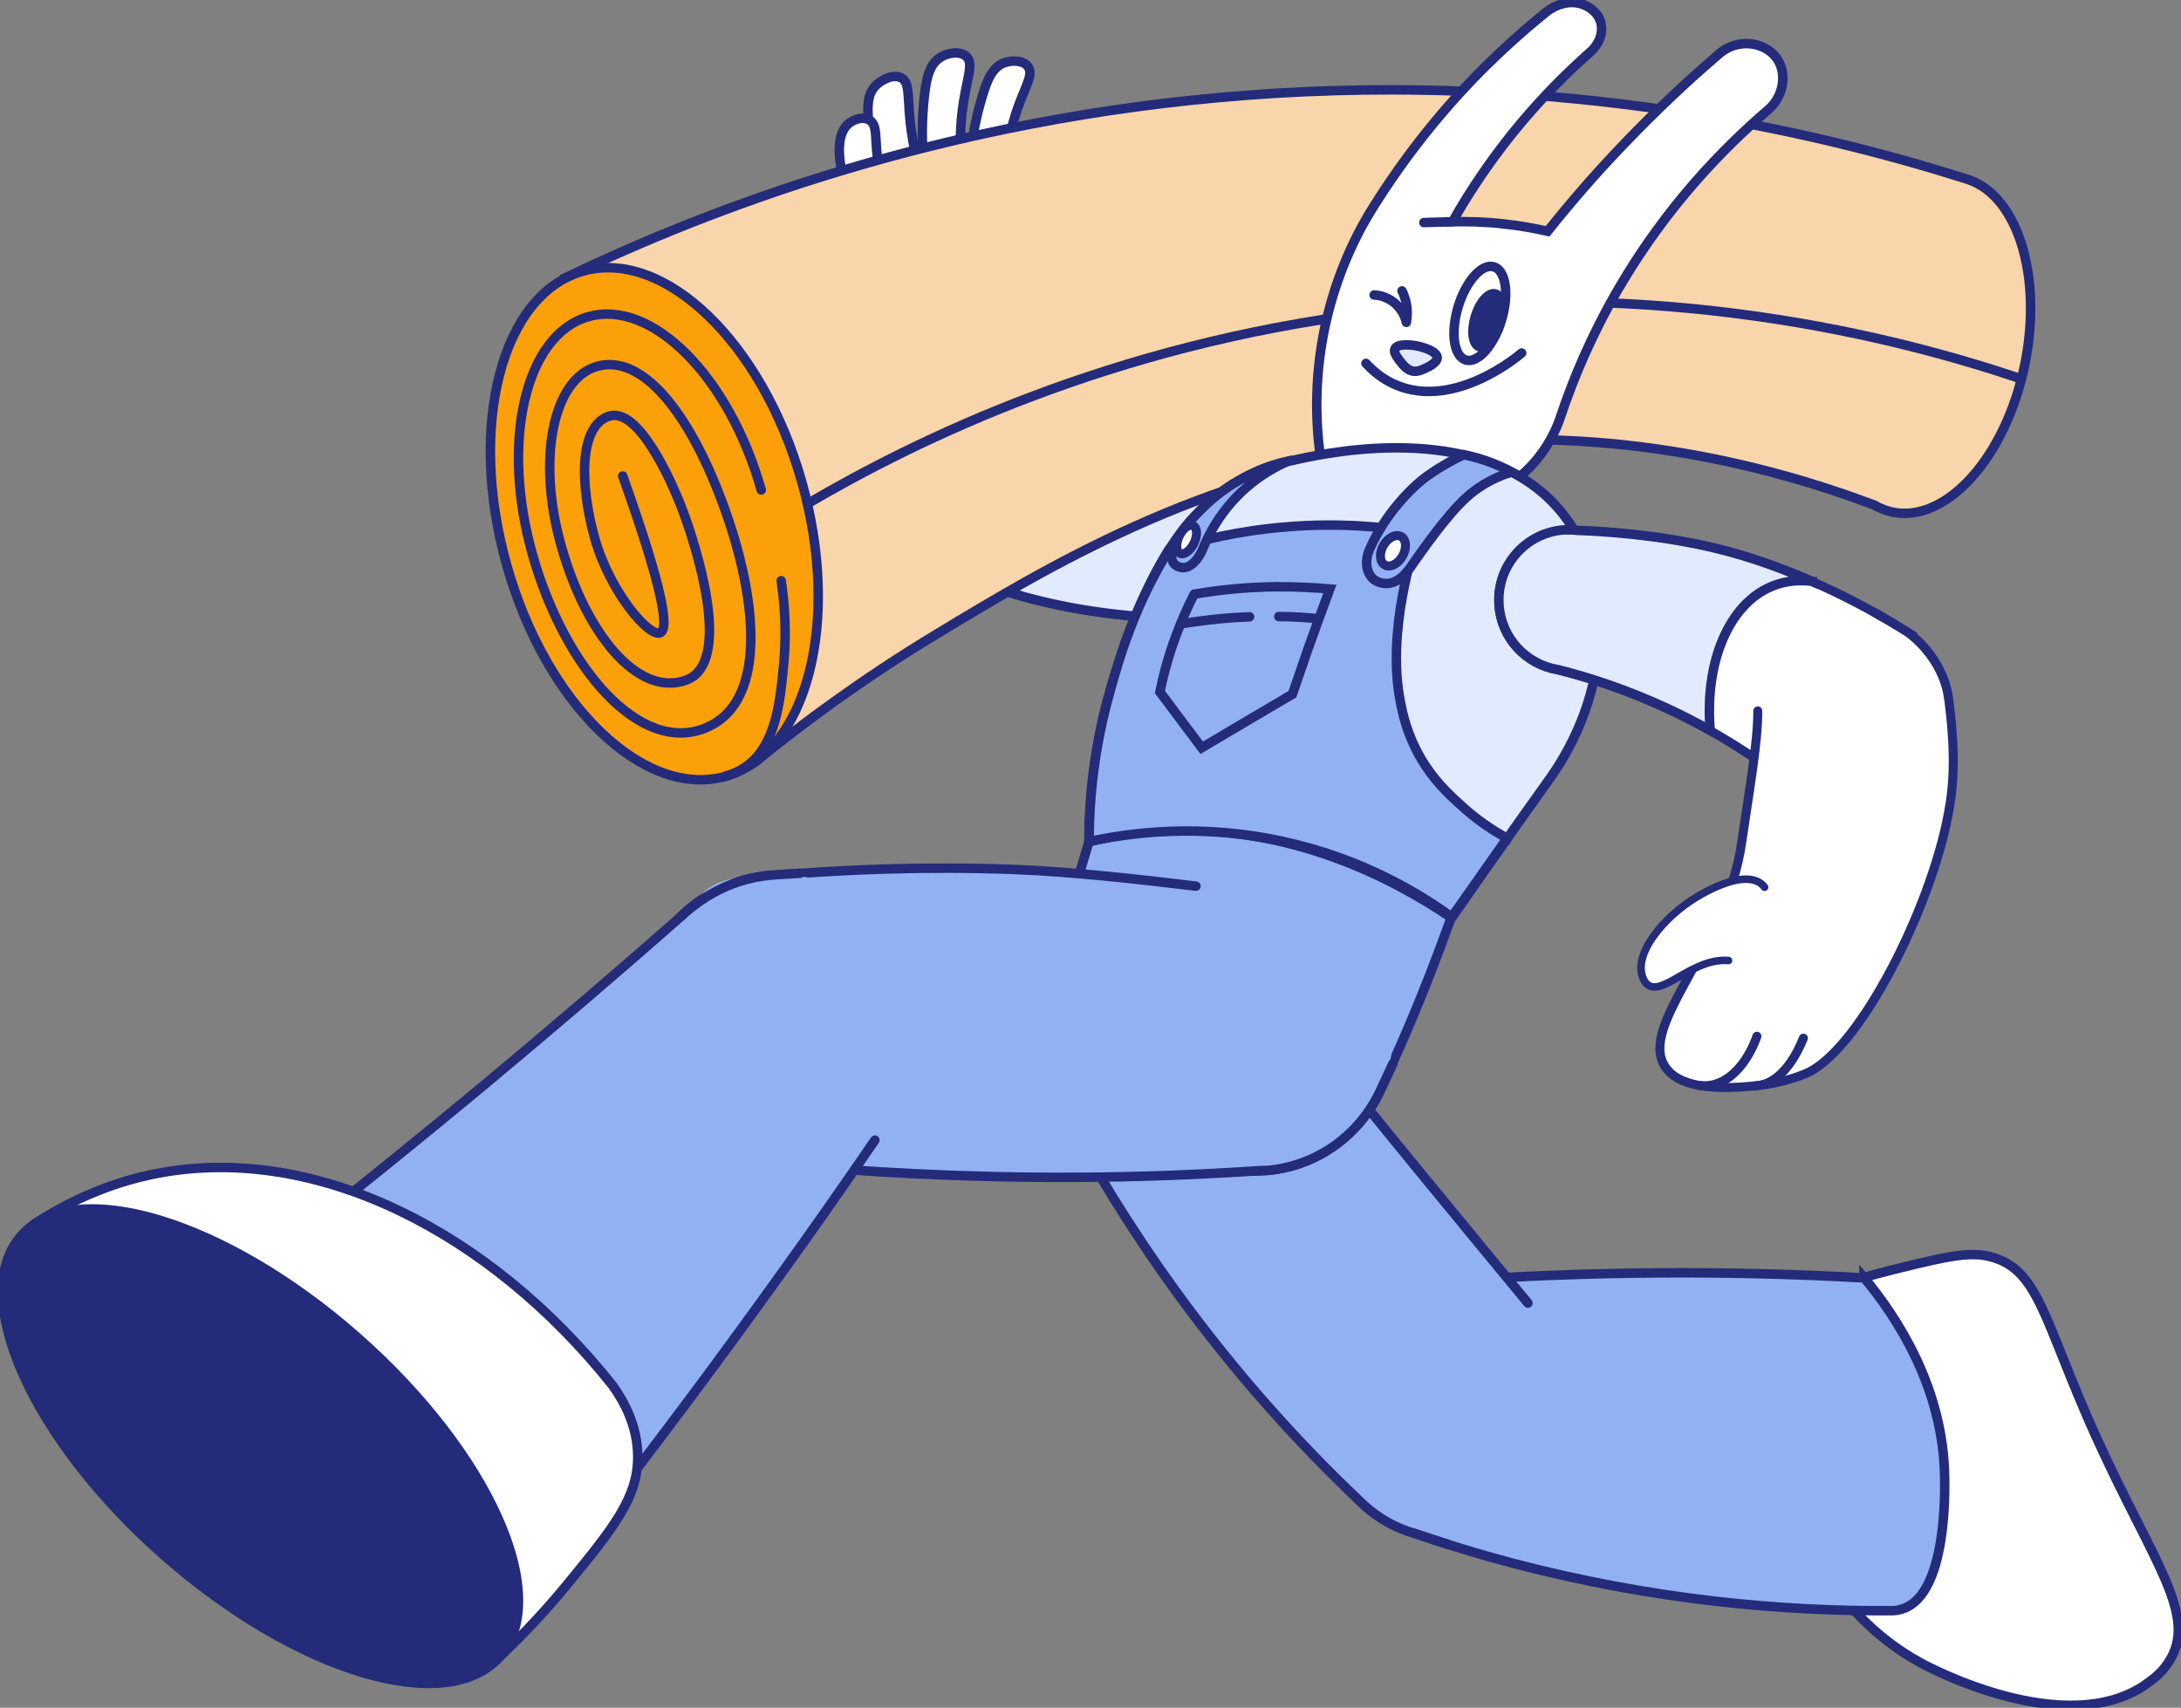 <svg width="461" height="361" viewBox="0 0 461 361" fill="none" xmlns="http://www.w3.org/2000/svg">
  <rect x="0" y="0" width="461" height="361" fill="#808080" stroke="none"/>
  <g clip-path="url(#clip0_2014_2269)">
    <path
        d="M453.434 356.145C454.993 355.047 456.726 353.833 458.228 351.579C464.985 341.696 455.167 330.541 442.865 303.319C431.834 278.755 431.025 268.294 420.629 265.635C416.355 264.537 411.331 265.635 401.512 268.062C387.94 271.357 377.255 275.518 370.267 278.639C370.325 283.032 371.884 332.853 405.902 351.464C407.865 352.562 436.396 367.704 453.376 356.203L453.434 356.145Z"
        fill="white" stroke="#232B7A" stroke-width="2" stroke-miterlimit="10"/>
    <path
        d="M394.004 270.143C365.242 268.525 336.076 268.698 306.448 270.779C305.755 270.779 305.119 270.894 304.426 270.952C304.195 270.952 303.907 270.952 303.676 271.01C288.775 272.571 277.917 285.922 279.534 300.833C280.631 311.526 287.793 320.08 297.265 323.548C297.265 323.548 297.265 323.548 297.323 323.548C297.438 323.548 297.496 323.605 297.611 323.663C304.715 326.148 312.223 328.46 320.136 330.541C349.764 338.286 376.967 340.655 400.011 340.482C400.588 340.482 401.455 340.366 402.379 340.02C411.446 336.725 411.1 315.687 411.042 312.162C410.753 293.32 400.935 278.408 394.004 270.085V270.143Z"
        fill="#92B1F4" stroke="#232B7A" stroke-width="2" stroke-miterlimit="10"/>
    <path
        d="M224.551 93.111C224.436 92.88 222.588 90.048 221.432 87.967C221.432 87.967 218.371 82.592 216.639 76.928C216.639 76.812 216.235 75.425 215.946 74.096C214.675 67.854 215.83 63.23 216.523 56.005C217.794 42.943 215.888 39.591 214.964 38.262C214.444 37.453 213.116 35.661 210.806 34.274C206.185 31.499 201.276 32.309 198.446 32.829C196.887 33.118 187.935 34.563 182.217 42.018C175.113 51.266 177.019 63.577 178.809 75.02C179.791 81.494 181.351 86.233 182.39 89.412C185.971 100.393 190.707 108.716 194.345 114.322C197.637 119.409 203.355 122.819 209.881 122.819C220.104 122.819 228.363 114.554 228.363 104.324C228.363 94.094 226.226 95.654 224.609 93.169L224.551 93.111Z"
        fill="white" stroke="#232B7A" stroke-width="2" stroke-miterlimit="10" stroke-linecap="round"/>
    <path
        d="M253.949 101.434C246.094 100.914 235.813 98.948 225.764 92.822C224.205 91.897 221.375 89.874 221.375 89.874C218.198 87.331 214.213 85.829 209.824 85.829C199.601 85.829 191.342 94.094 191.342 104.324C191.342 114.554 195.385 117.675 201.334 120.738C201.334 120.738 203.009 121.547 203.875 121.836C207.34 123.281 211.614 124.842 216.581 126.171C217.909 126.518 222.241 127.731 228.363 128.772C234.485 129.812 242.917 130.852 253.255 130.795C261.341 130.795 267.925 124.206 267.925 116.114C267.925 108.023 261.745 101.838 254.006 101.434H253.949Z"
        fill="white" stroke="#232B7A" stroke-width="2" stroke-miterlimit="10"/>
    <path
        d="M253.949 101.434C247.364 101.029 239.163 99.526 230.789 95.538C228.652 95.481 222.357 95.538 217.043 99.989C210.517 105.422 208.264 115.247 211.441 124.61C213.058 125.13 214.733 125.651 216.523 126.171C217.852 126.518 222.183 127.731 228.305 128.772C234.427 129.812 242.86 130.852 253.198 130.795C261.283 130.795 267.867 124.206 267.867 116.114C267.867 108.023 261.688 101.838 253.949 101.434Z"
        fill="#E2EAFF" stroke="#232B7A" stroke-width="2" stroke-miterlimit="10"/>
    <path
        d="M209.188 40.4C213 39.071 211.556 32.771 215.195 22.599C216.87 17.975 218.487 15.605 217.274 14.045C216.235 12.715 213.809 12.658 212.076 13.351C209.882 14.276 208.9 16.472 208.033 19.073C205.723 26.067 203.24 38.897 207.109 40.516C207.918 40.862 208.784 40.516 209.131 40.458L209.188 40.4Z"
        fill="white" stroke="#232B7A" stroke-width="2" stroke-miterlimit="10" stroke-linecap="round"/>
    <path
        d="M200.872 41.036C204.626 38.897 201.854 32.597 203.702 21.269C204.568 16.068 205.781 13.293 204.222 11.906C202.893 10.75 200.294 11.097 198.677 12.195C196.598 13.582 195.963 16.068 195.558 18.957C194.461 26.76 194.461 40.631 198.793 41.556C199.717 41.729 200.525 41.267 200.872 41.094V41.036Z"
        fill="white" stroke="#232B7A" stroke-width="2" stroke-miterlimit="10" stroke-linecap="round"/>
    <path
        d="M194.288 43.348C196.829 41.325 193.479 36.065 192.382 25.72C191.804 20.171 192.324 17.339 190.418 16.414C188.801 15.663 186.317 16.761 184.931 18.264C183.603 19.767 183.199 21.79 183.603 25.72C184.181 31.268 186.664 43.752 192.093 43.926C192.382 43.926 193.421 43.926 194.288 43.29V43.348Z"
        fill="white" stroke="#232B7A" stroke-width="2" stroke-miterlimit="10" stroke-linecap="round"/>
    <path
        d="M189.09 48.723C190.822 46.931 187.357 43.059 185.855 35.776C184.643 29.823 185.798 26.413 183.661 25.315C182.39 24.622 180.657 25.2 179.618 25.951C176.441 28.205 177.481 34.1 177.943 36.412C178.925 41.903 182.332 49.185 186.78 49.416C187.242 49.416 188.397 49.474 189.09 48.781V48.723Z"
        fill="white" stroke="#232B7A" stroke-width="2" stroke-miterlimit="10" stroke-linecap="round"/>
    <path
        d="M416.24 38.03C416.124 38.03 416.009 37.973 415.893 37.915C415.778 37.915 415.662 37.857 415.547 37.799C383.551 27.685 330.127 15.143 263.825 20.113C199.255 24.968 149.47 44.33 119.611 58.664C133.183 92.649 146.698 126.575 160.27 160.56C169.107 153.393 181.813 143.799 197.984 134.031C221.317 119.929 253.544 100.451 296.918 94.614C337.924 89.123 372.924 98.024 396.141 106.751C397.354 107.445 398.625 107.965 400.011 108.254C411.389 110.623 423.921 96.694 427.964 77.159C431.776 58.606 426.578 41.672 416.24 38.03Z"
        fill="#F8D5AA" stroke="#232B7A" stroke-width="2" stroke-miterlimit="10" stroke-linecap="round"/>
    <path
        d="M153.4 164.103C170.618 159.227 177.817 131.372 169.48 101.886C161.142 72.4 140.425 52.45 123.207 57.326C105.989 62.202 98.789 90.057 107.127 119.543C115.464 149.029 136.182 168.979 153.4 164.103Z"
        fill="#FCA00A" stroke="#232B7A" stroke-width="2" stroke-miterlimit="10" stroke-linecap="round"/>
    <path
        d="M131.624 100.625C140.633 125.882 141.269 132.875 139.594 133.742C137.284 134.898 128.794 125.073 125.617 113.456C122.672 102.705 122.267 90.337 128.563 88.025C134.8 85.713 141.904 101.492 144.387 108.138C146.871 114.785 155.245 140.158 144.965 143.799C134.685 147.44 123.769 133.742 118.629 115.421C113.431 97.099 116.838 80.107 126.195 77.448C135.551 74.789 145.369 86.695 152.531 105.826C159.75 124.957 162.927 148.307 149.066 153.913C135.262 159.52 119.38 141.314 112.564 117.27C105.749 93.227 111.063 70.686 124.404 66.929C137.746 63.172 154.09 79.529 160.905 103.572"
        stroke="#232B7A" stroke-width="2" stroke-miterlimit="10" stroke-linecap="round"/>
    <path
        d="M165.121 122.761C166.219 130.101 166.045 136.228 165.641 140.447C164.89 148.538 163.966 157.901 157.325 162.294C155.823 163.276 154.321 163.797 153.339 164.086"
        stroke="#232B7A" stroke-width="2" stroke-miterlimit="10" stroke-linecap="round"/>
    <path
        d="M170.724 106.462C193.883 92.88 234.832 72.882 289.757 66.12C351.554 58.491 401.05 71.264 427.271 80.107"
        stroke="#232B7A" stroke-width="2" stroke-miterlimit="10" stroke-linecap="round"/>
    <path
        d="M279.014 96.059C278.148 89.412 277.57 78.777 280.689 66.351C283.23 56.236 287.273 48.434 290.565 43.29C300.095 28.205 309.971 17.744 316.959 11.155C320.771 7.571 324.121 4.739 326.489 2.832C328.972 0.694 332.206 -0.058 334.805 1.04C335.267 1.214 337.462 2.139 338.271 4.45C339.022 6.704 338.097 9.363 335.961 11.155C327.875 18.322 319.269 27.569 311.588 39.36C309.913 41.903 308.411 44.388 307.025 46.873C310.202 46.816 313.84 46.873 317.825 47.336C321.233 47.682 324.352 48.261 327.124 48.896C331.86 42.943 337.231 36.701 343.353 30.343C350.11 23.292 356.752 17.05 363.048 11.675C366.975 7.918 373.039 8.727 375.58 12.369C377.775 15.49 377.082 20.518 373.501 23.408C364.318 31.326 352.363 43.463 342.198 60.86C336.48 70.628 332.611 79.876 329.954 87.794C329.145 90.337 327.297 94.729 323.312 98.833C320.598 101.607 317.825 103.341 315.804 104.381C303.618 101.665 291.374 98.891 279.187 96.174L279.014 96.059Z"
        fill="white" stroke="#232B7A" stroke-width="2" stroke-miterlimit="10"/>
    <path d="M300.961 47.047L306.968 46.873" stroke="#232B7A" stroke-width="2" stroke-miterlimit="10"
          stroke-linecap="round"/>
    <path
        d="M288.717 76.812C291.027 79.297 293.28 80.627 295.07 81.378C307.487 86.638 321.06 75.136 321.637 74.616"
        stroke="#232B7A" stroke-width="2" stroke-miterlimit="10" stroke-linecap="round"/>
    <path
        d="M298.824 78.488C297.438 78.315 296.572 77.159 295.936 76.35C295.243 75.425 294.492 74.442 294.839 73.749C295.417 72.477 298.766 72.998 299.113 73.055C300.846 73.344 303.733 74.269 303.791 75.599C303.791 76.812 301.423 77.795 300.903 78.026C300.21 78.315 299.633 78.546 298.824 78.488Z"
        fill="#E2EAFF" stroke="#232B7A" stroke-width="2" stroke-miterlimit="10"/>
    <path
        d="M290.45 62.363C291.143 62.363 292.875 62.594 294.55 63.866C296.572 65.426 297.149 67.565 297.265 68.143C297.438 67.102 297.611 65.426 297.091 63.461C296.86 62.71 296.629 62.016 296.341 61.496"
        stroke="#232B7A" stroke-width="2" stroke-linecap="round" stroke-linejoin="round"/>
    <path
        d="M317.384 67.639C319.026 62.2 318.301 57.17 315.767 56.404C313.232 55.638 309.847 59.427 308.206 64.866C306.565 70.306 307.29 75.336 309.824 76.102C312.359 76.867 315.743 73.079 317.384 67.639Z"
        fill="white" stroke="#232B7A" stroke-width="2" stroke-miterlimit="10" stroke-linecap="round"/>
    <path
        d="M317.029 68.51C317.96 65.423 317.552 62.57 316.117 62.136C314.681 61.703 312.763 63.853 311.832 66.939C310.901 70.026 311.31 72.879 312.745 73.313C314.18 73.746 316.098 71.596 317.029 68.51Z"
        fill="#232B7A" stroke="#232B7A" stroke-width="2" stroke-miterlimit="10" stroke-linecap="round"/>
    <path
        d="M230.153 177.957C230.211 161.08 233.734 147.96 236.68 139.58C241.3 126.344 247.711 108.08 264.691 100.104C268.503 98.313 271.506 97.677 274.798 96.983C281.036 95.654 314.707 88.429 330.532 108.89C341.62 123.165 340.696 146.747 326.951 165.473C323.774 169.923 318.865 176.801 312.916 185.297C311.819 186.915 308.123 192.291 302.982 199.4C302.347 200.324 302.001 200.729 301.943 200.845C293.626 211.653 240.607 209.861 231.597 185.471C230.847 183.448 230.211 181.714 230.269 178.073L230.153 177.957Z"
        fill="#E2EAFF" stroke="#232B7A" stroke-width="2" stroke-miterlimit="10"/>
    <path
        d="M402.09 132.933C396.95 129.754 381.183 120.391 362.586 115.941C350.399 112.993 337.635 112.3 333.477 112.184C332.611 112.068 331.687 112.068 330.763 112.068C330.763 112.068 330.647 112.068 330.589 112.068C322.504 112.646 316.324 119.64 316.844 127.789C317.248 134.898 322.561 140.504 329.261 141.603C336.018 143.279 343.931 145.88 352.421 149.81C363.221 154.838 371.826 160.618 378.353 165.704C382.222 168.998 387.247 170.848 392.676 170.501C403.88 169.865 412.428 160.213 411.735 149.058C411.331 142.181 407.519 136.285 402.032 132.933H402.09Z"
        fill="white" stroke="#232B7A" stroke-width="1.9" stroke-miterlimit="10" stroke-linecap="round"/>
    <path
        d="M326.2 279.333C326.2 279.333 287.215 232.344 283.173 226.68C278.206 219.686 274.74 212.924 274.74 212.924C274.163 211.768 273.47 210.323 273.47 210.323C268.965 199.4 257.703 192.233 245.343 193.562C230.327 195.123 219.411 208.589 221.028 223.617C221.375 226.853 222.241 229.859 223.569 232.633C223.569 232.633 224.147 233.731 224.436 234.251C230.731 246.1 238.528 259.104 248.346 272.686C261.514 290.892 275.029 305.573 287.215 317.132C287.62 317.537 288.486 318.346 288.486 318.346C293.973 323.201 301.423 325.859 309.336 325.05C324.236 323.49 335.094 310.139 333.477 295.227C332.842 289.043 330.127 283.552 326.2 279.391V279.333Z"
        fill="#92B1F4"/>
    <path
        d="M322.966 275.46C313.552 264.074 286.522 231.361 283.173 226.68C278.206 219.686 274.74 212.924 274.74 212.924C274.163 211.768 273.47 210.323 273.47 210.323C268.965 199.4 257.703 192.233 245.343 193.562C230.327 195.123 219.411 208.589 221.028 223.617C221.375 226.853 222.241 229.859 223.569 232.633C223.569 232.633 224.147 233.731 224.436 234.251C230.731 246.1 238.528 259.104 248.346 272.686C261.514 290.892 275.029 305.573 287.215 317.132C287.62 317.537 288.486 318.346 288.486 318.346C291.605 321.12 295.301 323.143 299.344 324.241L305.986 326.437"
        stroke="#232B7A" stroke-width="2" stroke-miterlimit="10" stroke-linecap="round"/>
    <path
        d="M244.65 175.703C239.452 176.05 234.601 176.859 230.153 177.957C227.092 188.303 224.031 198.706 220.97 209.052C220.104 212.577 217.736 223.906 224.089 232.402C228.594 238.413 235.64 240.609 245.632 243.788C250.945 245.464 255.508 246.331 258.8 246.851C260.879 247.313 263.016 247.545 265.211 247.545C276.877 247.545 286.869 240.724 291.547 230.841C293.106 227.489 294.666 224.079 296.225 220.553C300.21 211.421 303.676 202.521 306.737 193.967C295.359 186.28 272.834 173.796 244.592 175.761L244.65 175.703Z"
        fill="#92B1F4" stroke="#232B7A" stroke-width="2" stroke-miterlimit="10"/>
    <path
        d="M294.435 218.357C294.435 204.023 284.097 192.117 270.466 189.632C270.466 189.632 235.294 184.546 214.386 183.794C195.674 183.101 178.636 183.794 163.446 185.066C162.927 185.066 162.465 185.124 161.945 185.182C161.887 185.182 161.772 185.182 161.714 185.182C146.582 186.973 134.858 199.862 134.858 215.467C134.858 231.072 146.986 244.423 162.522 245.868C182.39 247.776 204.106 248.989 227.381 248.874C241.127 248.816 254.237 248.296 266.712 247.429C266.886 247.429 267.001 247.429 267.174 247.429C267.405 247.429 267.636 247.429 267.867 247.429C282.768 246.157 294.435 233.615 294.435 218.357Z"
        fill="#92B1F4"/>
    <path
        d="M252.793 187.32C240.954 185.875 225.591 184.199 214.329 183.794C195.616 183.101 178.578 183.794 163.389 185.066C162.869 185.066 162.407 185.124 161.887 185.182C161.829 185.182 161.714 185.182 161.656 185.182C146.524 186.973 134.8 199.862 134.8 215.467C134.8 231.072 146.929 244.423 162.465 245.868C182.332 247.776 204.048 248.989 227.323 248.874C241.069 248.816 254.18 248.296 266.655 247.429C266.828 247.429 266.943 247.429 267.117 247.429C267.348 247.429 267.579 247.429 267.81 247.429C278.552 246.504 287.562 239.742 291.836 230.379L294.435 224.83"
        stroke="#232B7A" stroke-width="2" stroke-miterlimit="10" stroke-linecap="round"/>
    <path
        d="M191.169 231.824C194.172 227.084 195.847 221.536 195.847 215.525C195.847 198.648 182.217 185.008 165.352 185.008C148.488 185.008 149.701 188.245 144.214 193.562C130.757 205.41 116.78 217.432 102.284 229.454C89.405 240.146 76.699 250.434 64.108 260.375C64.108 260.375 64.05 260.375 63.992 260.433C63.992 260.433 63.935 260.491 63.877 260.549C63.646 260.722 63.473 260.896 63.242 261.127C55.387 268.987 62.895 289.158 79.933 306.208C96.971 323.259 117.127 330.714 124.982 322.912C125.386 322.507 125.675 322.103 126.021 321.698C138.901 305.11 151.896 287.771 164.89 269.623C173.669 257.428 182.101 245.29 190.187 233.384C190.476 232.98 190.707 232.575 190.996 232.228C190.996 232.17 191.111 232.055 191.169 231.997V231.824Z"
        fill="#92B1F4"/>
    <path
        d="M184.931 241.013C178.463 250.434 171.821 259.971 164.89 269.565C151.895 287.713 138.901 305.053 126.021 321.64C125.732 322.103 125.386 322.507 124.982 322.854C117.127 330.714 96.971 323.201 79.933 306.151C62.895 289.101 55.445 268.929 63.242 261.069C63.415 260.896 63.646 260.664 63.877 260.491C63.877 260.491 63.935 260.433 63.992 260.375C63.992 260.375 64.05 260.375 64.108 260.318C76.698 250.377 89.405 240.089 102.284 229.396C116.78 217.317 130.757 205.353 144.214 193.504C146.524 191.366 150.683 188.071 156.689 186.222C159.577 185.355 162.234 185.008 164.371 184.893C165.93 184.777 167.547 184.719 169.106 184.604"
        stroke="#232B7A" stroke-width="2" stroke-miterlimit="10" stroke-linecap="round"/>
    <path
        d="M383.089 122.934C377.024 120.276 370.036 117.675 362.586 115.883C350.399 112.935 337.635 112.242 333.477 112.126C332.611 112.011 331.687 112.011 330.763 112.011C330.763 112.011 330.647 112.011 330.589 112.011C322.504 112.589 316.324 119.582 316.844 127.731C317.248 134.84 322.561 140.447 329.261 141.545C336.018 143.221 343.931 145.822 352.421 149.752C355.655 151.255 358.658 152.815 361.488 154.376C360.275 139.984 365.416 127.847 374.31 124.032C376.158 123.223 379.103 122.414 383.089 122.876V122.934Z"
        fill="#E2EAFF" stroke="#232B7A" stroke-width="2" stroke-miterlimit="10"/>
    <path
        d="M318.576 177.206C315.573 175.587 311.992 173.218 308.411 169.865C306.043 167.727 302.925 164.779 300.268 160.213C297.38 155.185 296.456 150.792 295.994 148.307C293.049 133.511 298.709 116.172 299.864 112.589C292.644 111.375 283.057 110.45 271.91 111.375C261.919 112.184 253.486 114.207 247.018 116.288C246.036 117.964 244.65 120.333 243.148 123.281C238.701 132.066 236.507 139.522 235.12 144.377C234.37 147.093 233.214 151.024 232.233 156.283C230.616 164.837 230.211 172.293 230.211 177.899C238.412 176.107 253.544 173.911 271.622 177.957C288.255 181.656 300.152 188.996 306.852 193.851C310.779 188.245 314.707 182.696 318.634 177.09L318.576 177.206Z"
        fill="#92B1F4" stroke="#232B7A" stroke-width="2" stroke-miterlimit="10"/>
    <path
        d="M252.447 125.593C257.529 124.726 263.42 124.09 269.947 124.032C273.932 124.032 277.686 124.206 281.093 124.495C279.592 128.541 278.09 132.644 276.588 136.863C275.433 140.216 274.278 143.51 273.181 146.747C266.77 150.503 260.417 154.26 254.006 158.075C251.061 154.145 248.115 150.214 245.17 146.284C245.805 143.163 246.671 139.695 248 135.939C249.386 132.008 250.887 128.541 252.389 125.651L252.447 125.593Z"
        stroke="#232B7A" stroke-width="2" stroke-miterlimit="10"/>
    <path
        d="M289.468 116.172C288.428 118.542 288.775 121.027 290.219 122.356C291.431 123.454 293.106 123.339 293.337 123.339C295.994 123.108 297.727 120.565 298.766 119.004C300.614 116.403 305.755 108.947 309.971 105.133C311.819 103.457 314.822 101.26 319.5 99.758C317.999 98.948 316.208 98.139 314.071 97.388C312.396 96.81 310.779 96.405 309.393 96.116C307.314 97.099 304.715 98.486 301.827 100.509C298.247 103.052 292.702 108.774 289.468 116.172Z"
        fill="#92B1F4" stroke="#232B7A" stroke-width="2" stroke-miterlimit="10"/>
    <path
        d="M272.084 97.561C269.658 98.659 266.424 100.393 263.189 103.283C257.991 107.907 255.392 113.167 254.18 116.172C253.14 118.599 251.407 120.16 249.848 119.987C249.732 119.987 248.808 119.871 248.173 119.177C247.538 118.426 247.595 117.386 247.653 116.866C247.942 114.207 250.599 111.144 252.505 109.121C254.18 107.387 255.97 105.537 258.8 103.514C261.226 101.781 263.42 100.682 264.864 99.989C267.579 98.717 270.062 97.966 272.084 97.504V97.561Z"
        fill="#92B1F4" stroke="#232B7A" stroke-width="2" stroke-miterlimit="10"/>
    <path
        d="M296.438 117.588C297.395 115.93 297.275 114.067 296.17 113.429C295.065 112.791 293.393 113.618 292.436 115.276C291.479 116.935 291.599 118.797 292.704 119.435C293.809 120.074 295.481 119.247 296.438 117.588Z"
        fill="white" stroke="#232B7A" stroke-width="1.9" stroke-linecap="round" stroke-linejoin="round"/>
    <path
        d="M252.385 114.804C253.154 113.19 253.077 111.548 252.213 111.136C251.349 110.724 250.026 111.698 249.257 113.311C248.488 114.924 248.565 116.567 249.428 116.979C250.292 117.391 251.616 116.417 252.385 114.804Z"
        fill="white" stroke="#232B7A" stroke-width="1.9" stroke-linecap="round" stroke-linejoin="round"/>
    <path
        d="M7.624 258.468C17.731 251.995 26.972 249.163 34.075 247.891C67.053 241.996 103.497 260.26 129.429 292.8C131.855 296.152 134.742 301.354 134.8 307.769C134.916 316.496 129.66 323.027 119.842 334.991C116.318 339.268 111.409 344.817 104.941 350.886C72.483 320.08 40.082 289.274 7.624 258.526V258.468Z"
        fill="white" stroke="#232B7A" stroke-width="2" stroke-miterlimit="10"/>
    <path
        d="M105.651 350.189C116.872 337.407 103.317 307.132 75.376 282.567C47.435 258.002 15.688 248.45 4.467 261.232C-6.753 274.014 6.801 304.289 34.742 328.854C62.683 353.418 94.43 362.97 105.651 350.189Z"
        fill="#232B7A" stroke="#232B7A" stroke-width="2" stroke-miterlimit="10" stroke-linecap="round"/>
    <path d="M270.293 130.332C273.527 130.332 276.415 130.563 278.725 130.795" stroke="#232B7A" stroke-width="2"
          stroke-miterlimit="10" stroke-linecap="round"/>
    <path d="M249.559 131.893C255.566 130.91 260.533 130.506 264.113 130.39" stroke="#232B7A" stroke-width="2"
          stroke-miterlimit="10" stroke-linecap="round"/>
    <path
        d="M412.024 148.307C411.908 147.382 411.735 146.515 411.735 146.515C411.446 145.186 410.984 143.857 410.407 142.527C405.844 132.297 393.831 127.674 383.608 132.24C376.447 135.418 372.057 142.296 371.595 149.636C371.595 149.983 371.538 150.214 371.538 150.272C370.787 158.711 368.534 175.761 368.13 178.188C364.896 200.324 346.299 216.565 351.901 225.408C353.691 228.24 358.543 231.13 373.097 229.281C373.097 229.281 377.544 228.645 381.645 226.969C392.272 222.576 406.71 194.949 411.273 174.663C412.601 168.536 413.699 162.005 411.966 148.307H412.024Z"
        fill="white"/>
    <path
        d="M396.314 129.523C398.105 130.563 399.895 131.604 401.686 132.702C403.014 133.453 404.747 134.667 406.422 136.517C408.501 138.771 409.714 140.967 410.407 142.527C410.695 143.105 410.926 143.799 411.157 144.492C411.388 145.128 411.562 145.822 411.677 146.515C411.677 146.515 411.85 147.382 411.966 148.307C413.699 162.005 412.601 168.536 411.273 174.663C406.71 194.949 392.329 222.518 381.645 226.969C377.486 228.703 373.097 229.281 373.097 229.281C358.543 231.188 353.749 228.298 351.901 225.408C346.299 216.565 364.896 200.324 368.13 178.188C369.863 166.34 371.595 156.63 371.538 150.272"
        stroke="#232B7A" stroke-width="1.9" stroke-miterlimit="10" stroke-linecap="round"/>
    <path
        d="M371.364 219.051C371.018 220.091 368.13 228.183 361.661 229.396C360.911 229.512 359.987 229.57 359.005 229.454"
        stroke="#232B7A" stroke-width="1.9" stroke-miterlimit="10" stroke-linecap="round"/>
    <path
        d="M381.183 219.455C380.028 222.345 377.024 228.587 371.826 229.454C371.595 229.454 371.307 229.512 371.018 229.57"
        stroke="#232B7A" stroke-width="1.9" stroke-miterlimit="10" stroke-linecap="round"/>
    <path
        d="M372.693 199.111C374.483 195.816 375.118 190.268 373.039 187.609C369.978 183.621 362.297 187.667 359.871 188.938C353.056 192.58 345.663 200.556 347.107 206.046C347.223 206.451 347.454 207.318 348.089 207.954C351.266 211.075 357.676 202.405 365.416 203.041C366.224 203.099 368.246 203.388 370.209 202.058C371.653 201.076 372.404 199.746 372.75 199.111H372.693Z"
        fill="white"/>
    <path
        d="M372.981 187.551C372.173 186.453 370.96 185.991 369.632 185.875C366.109 185.586 361.546 187.956 359.813 188.938C352.998 192.58 345.606 200.556 347.05 206.046C347.165 206.451 347.396 207.318 348.031 207.954C351.208 211.075 357.619 202.405 365.358 203.041"
        stroke="#232B7A" stroke-width="1.6" stroke-miterlimit="10" stroke-linecap="round"/>
  </g>
  <defs>
    <clipPath id="clip0_2014_2269">
      <rect width="461" height="361" fill="white"/>
    </clipPath>
  </defs>
</svg>
